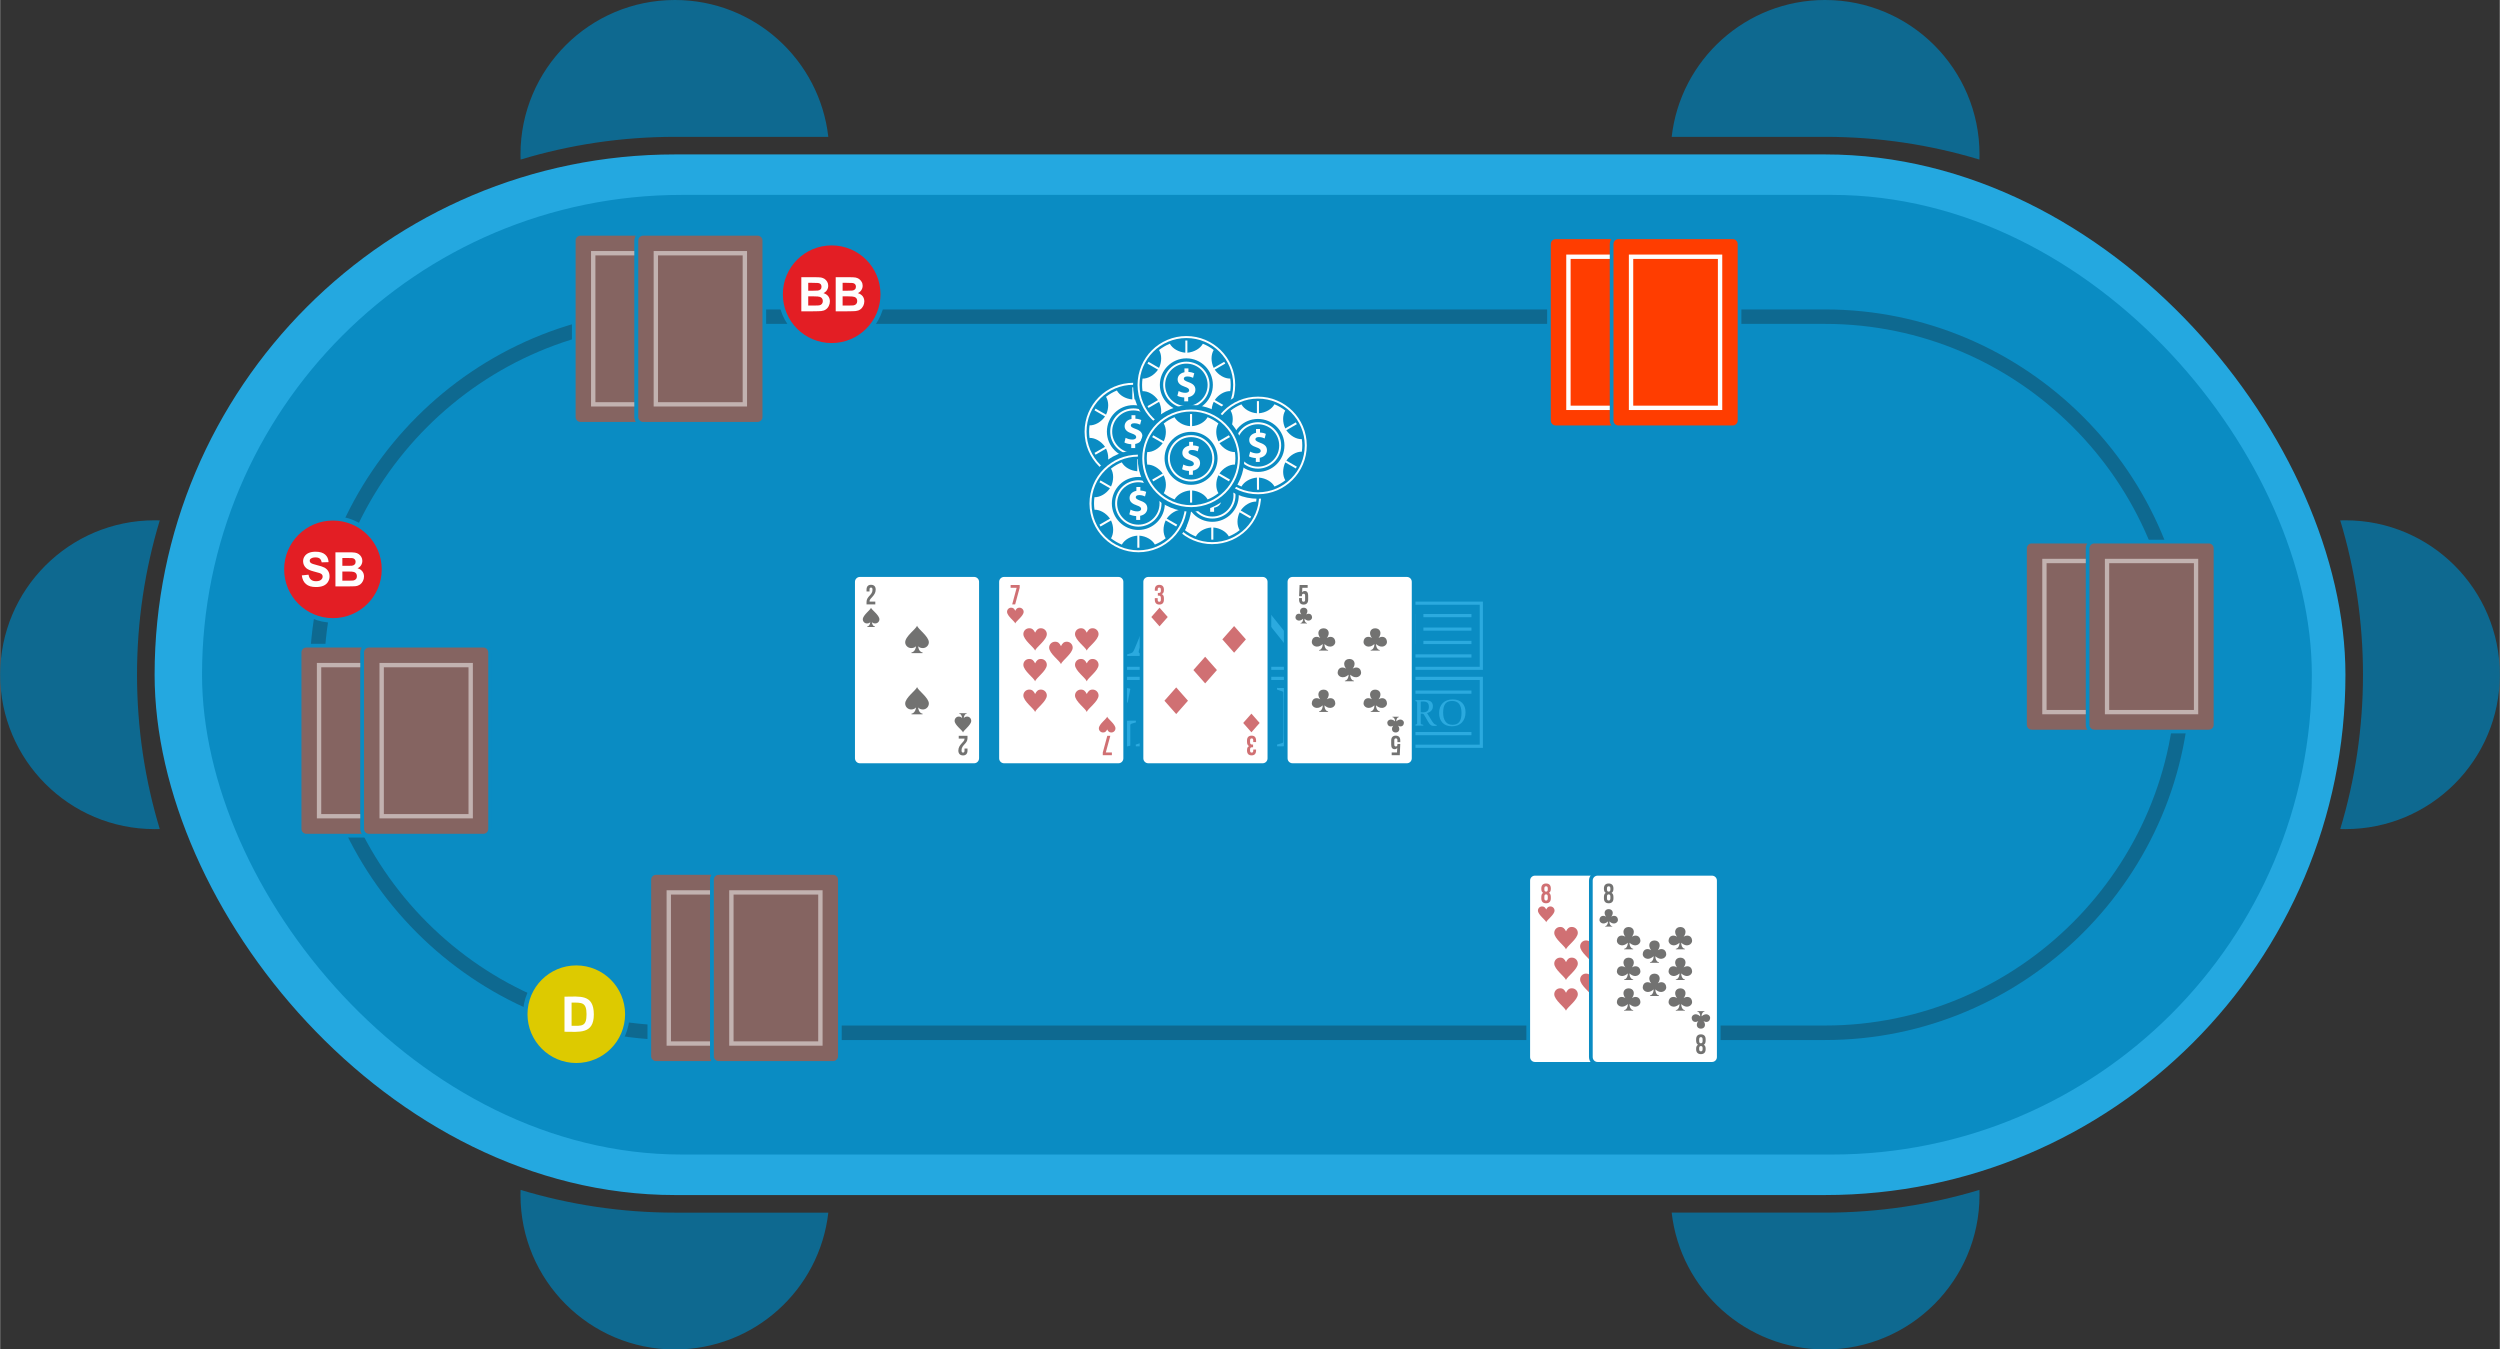 <?xml version="1.0" encoding="UTF-8"?>
<!DOCTYPE svg PUBLIC "-//W3C//DTD SVG 1.1//EN" "http://www.w3.org/Graphics/SVG/1.1/DTD/svg11.dtd">
<!-- Creator: CorelDRAW X7 -->
<svg xmlns="http://www.w3.org/2000/svg" xml:space="preserve" width="5102px" height="2754px" version="1.1" style="shape-rendering:geometricPrecision; text-rendering:geometricPrecision; image-rendering:optimizeQuality; fill-rule:evenodd; clip-rule:evenodd"
viewBox="0 0 51020 27544"
 xmlns:xlink="http://www.w3.org/1999/xlink">
 <rect x="0" y="0" width="51020" height="27544" fill="#333333" stroke="none"/>
 <defs>
  <style type="text/css">
   <![CDATA[
    .fil18 {fill:#FEFEFE}
    .fil4 {fill:#DDCA00}
    .fil6 {fill:#E31E24}
    .fil12 {fill:#2BAADF}
    .fil0 {fill:#24A8E0}
    .fil1 {fill:#0A8CC3}
    .fil3 {fill:#0E6990}
    .fil16 {fill:#727271}
    .fil17 {fill:#D07073}
    .fil19 {fill:#FEFEFE;fill-rule:nonzero}
    .fil5 {fill:#FEFEFE;fill-rule:nonzero}
    .fil2 {fill:#0E6990;fill-rule:nonzero}
    .fil15 {fill:#727271;fill-rule:nonzero}
    .fil14 {fill:#D07073;fill-rule:nonzero}
    .fil7 {fill:#FF3D00;fill-rule:nonzero}
    .fil13 {fill:white;fill-rule:nonzero}
    .fil11 {fill:#0A8CC3;fill-opacity:0.502}
    .fil9 {fill:#FEFEFE;fill-rule:nonzero;fill-opacity:0.502}
    .fil8 {fill:#FF3D00;fill-rule:nonzero;fill-opacity:0.502}
    .fil10 {fill:#0A8CC3}
   ]]>
  </style>
 </defs>
 <g id="Layer_x0020_1">
  <rect class="fil0" x="3152" y="3152" width="44717" height="21240" rx="10620" ry="10620"/>
  <rect class="fil1" x="4120" y="3978" width="43063" height="19587" rx="9793" ry="9793"/>
  <path class="fil2" d="M13772 6316l23476 0c2051,0 3915,839 5266,2190 1351,1351 2190,3215 2190,5266l0 0c0,2050 -839,3914 -2190,5266 -1351,1351 -3215,2190 -5266,2190l-23476 0c-2051,0 -3915,-839 -5266,-2190 -1351,-1352 -2190,-3216 -2190,-5266l0 0c0,-2051 839,-3915 2190,-5266 1351,-1351 3215,-2190 5266,-2190zm23476 295l-23476 0c-1969,0 -3759,806 -5057,2104 -1298,1298 -2104,3088 -2104,5057l0 0c0,1969 806,3759 2104,5057 1298,1298 3088,2103 5057,2103l23476 0c1969,0 3759,-805 5057,-2103 1298,-1298 2104,-3088 2104,-5057l0 0c0,-1969 -806,-3759 -2104,-5057 -1298,-1298 -3088,-2104 -5057,-2104z"/>
  <path class="fil3" d="M16903 24751c-178,1572 -1512,2793 -3131,2793 -1741,0 -3152,-1411 -3152,-3152 0,-35 1,-70 2,-105 999,301 2056,464 3150,464l3131 0z"/>
  <path class="fil3" d="M40398 24287c1,35 2,70 2,105 0,1741 -1411,3152 -3152,3152 -1619,0 -2953,-1221 -3131,-2793l3131 0c1094,0 2151,-163 3150,-464z"/>
  <path class="fil3" d="M47868 10620c1741,0 3152,1411 3152,3152 0,1740 -1411,3151 -3152,3151 -35,0 -70,0 -105,-2 302,-998 464,-2056 464,-3149l0 0c0,-1094 -162,-2151 -464,-3150 35,-1 70,-2 105,-2z"/>
  <path class="fil3" d="M37248 0c1741,0 3152,1411 3152,3152 0,35 -1,70 -2,105 -999,-302 -2056,-464 -3150,-464l-3131 0c178,-1572 1512,-2793 3131,-2793z"/>
  <path class="fil3" d="M13772 0c1619,0 2953,1221 3131,2793l-3131 0c-1094,0 -2151,162 -3150,464 -1,-35 -2,-70 -2,-105 0,-1741 1411,-3152 3152,-3152z"/>
  <path class="fil3" d="M3152 10620c35,0 70,1 105,2 -302,999 -464,2056 -464,3150l0 0c0,1093 162,2151 464,3149 -35,2 -70,2 -105,2 -1741,0 -3152,-1411 -3152,-3151 0,-1741 1411,-3152 3152,-3152z"/>
  <g id="_1252665376">
   <circle class="fil1" cx="11759" cy="20701" r="1088"/>
   <circle class="fil4" cx="11759" cy="20701" r="996"/>
   <path class="fil5" d="M11518 20343c314,0 599,-59 599,364 0,408 -300,352 -599,352l0 -716zm145 121l0 474c211,0 305,20 305,-237 0,-249 -100,-237 -305,-237z"/>
  </g>
  <g id="_1252680896">
   <circle class="fil1" cx="6792" cy="11621" r="1088"/>
   <circle class="fil6" cx="6792" cy="11621" r="996"/>
   <path class="fil5" d="M6157 11744l137 -14c8,46 25,80 50,101 25,22 59,32 102,32 45,0 79,-9 102,-28 23,-19 34,-42 34,-67 0,-17 -5,-31 -14,-42 -10,-12 -27,-22 -51,-30 -16,-6 -53,-16 -112,-31 -75,-19 -127,-42 -158,-69 -42,-39 -64,-85 -64,-141 0,-35 10,-69 30,-99 20,-31 49,-55 87,-71 38,-16 83,-24 137,-24 87,0 152,19 196,58 44,38 67,90 70,155l-141 4c-6,-36 -19,-61 -39,-77 -19,-16 -49,-24 -88,-24 -41,0 -72,9 -95,26 -15,10 -22,25 -22,43 0,17 7,31 20,42 18,15 61,31 129,47 69,16 119,33 152,50 32,18 58,41 76,71 19,30 28,67 28,111 0,40 -11,77 -33,112 -22,35 -54,61 -94,78 -41,17 -91,25 -152,25 -88,0 -155,-20 -202,-61 -48,-40 -76,-100 -85,-177zm686 -471l278 0c55,0 96,2 123,7 28,5 52,14 73,29 22,14 39,34 54,58 14,24 21,51 21,81 0,32 -9,62 -26,90 -18,27 -42,47 -72,61 43,12 75,33 98,63 23,30 34,65 34,105 0,32 -7,63 -22,93 -15,30 -35,54 -60,72 -26,17 -57,29 -95,33 -23,2 -80,4 -169,4l-237 0 0 -696zm141 116l0 160 92 0c54,0 88,0 102,-2 24,-3 43,-11 56,-25 14,-14 21,-32 21,-54 0,-22 -6,-39 -18,-52 -12,-14 -29,-22 -53,-25 -14,-1 -54,-2 -120,-2l-80 0zm0 276l0 187 130 0c50,0 83,-2 96,-4 21,-4 38,-14 51,-28 14,-15 20,-35 20,-60 0,-21 -5,-38 -15,-53 -10,-15 -25,-25 -44,-32 -19,-7 -61,-10 -125,-10l-113 0z"/>
  </g>
  <g id="_1252684928">
   <path class="fil1" d="M16971 4917c601,0 1089,488 1089,1089 0,601 -488,1088 -1089,1088 -601,0 -1088,-487 -1088,-1088 0,-601 487,-1089 1088,-1089z"/>
   <path class="fil6" d="M16971 5009c550,0 997,446 997,997 0,550 -447,996 -997,996 -550,0 -996,-446 -996,-996 0,-551 446,-997 996,-997z"/>
   <path class="fil5" d="M16352 5658l278 0c56,0 97,2 124,6 27,5 51,15 73,29 21,15 39,34 53,58 14,24 21,52 21,81 0,33 -8,63 -26,90 -17,27 -41,47 -71,61 42,13 75,34 97,63 23,30 34,65 34,106 0,31 -7,62 -22,92 -14,30 -34,54 -60,72 -25,18 -57,29 -94,33 -24,3 -80,4 -170,5l-237 0 0 -696zm141 115l0 161 92 0c55,0 89,-1 102,-3 24,-2 43,-11 57,-24 14,-14 20,-32 20,-55 0,-21 -6,-38 -17,-52 -12,-13 -30,-21 -53,-24 -14,-2 -54,-3 -120,-3l-81 0zm0 276l0 187 130 0c51,0 83,-1 97,-4 21,-4 38,-13 51,-28 13,-15 20,-34 20,-59 0,-21 -5,-39 -16,-54 -10,-14 -24,-25 -44,-31 -19,-7 -60,-11 -124,-11l-114 0zm561 -391l279 0c55,0 96,2 123,6 27,5 51,15 73,29 21,15 39,34 53,58 15,24 22,52 22,81 0,33 -9,63 -27,90 -17,27 -41,47 -71,61 42,13 75,34 98,63 22,30 34,65 34,106 0,31 -8,62 -22,92 -15,30 -35,54 -61,72 -25,18 -57,29 -94,33 -23,3 -80,4 -170,5l-237 0 0 -696zm141 115l0 161 92 0c55,0 89,-1 102,-3 24,-2 43,-11 57,-24 14,-14 21,-32 21,-55 0,-21 -6,-38 -18,-52 -12,-13 -30,-21 -53,-24 -14,-2 -54,-3 -120,-3l-81 0zm0 276l0 187 131 0c50,0 82,-1 96,-4 21,-4 38,-13 51,-28 13,-15 20,-34 20,-59 0,-21 -5,-39 -15,-54 -10,-14 -25,-25 -44,-31 -19,-7 -61,-11 -125,-11l-114 0z"/>
  </g>
  <path class="fil1" d="M34261 8584l0 -3602c0,-98 -78,-176 -176,-176l-2334 0c-98,0 -176,78 -176,176l0 3602c0,97 78,175 176,175l2334 0c98,0 176,-78 176,-175z"/>
  <g id="_1252668704">
   <path id="path14" class="fil7" d="M34185 8585c0,54 -44,99 -99,99l-2336 0c-55,0 -100,-45 -100,-99l0 -3604c0,-55 45,-100 100,-100l2336 0c55,0 99,45 99,100l0 3604z"/>
   <path class="fil5" d="M33782 8280l0 -2995 -1728 0 0 2995 1728 0zm89 -3040l0 3085 0 44 -45 0 -1816 0 -45 0 0 -44 0 -3085 0 -44 45 0 1816 0 45 0 0 44z"/>
  </g>
  <path class="fil1" d="M35539 8584l0 -3602c0,-98 -78,-176 -176,-176l-2334 0c-98,0 -176,78 -176,176l0 3602c0,97 78,175 176,175l2334 0c98,0 176,-78 176,-175z"/>
  <g id="_1252670560">
   <path id="path14_0" class="fil7" d="M35464 8585c0,54 -45,99 -100,99l-2336 0c-54,0 -99,-45 -99,-99l0 -3604c0,-55 45,-100 99,-100l2336 0c55,0 100,45 100,100l0 3604z"/>
   <path class="fil5" d="M35060 8280l0 -2995 -1728 0 0 2995 1728 0zm89 -3040l0 3085 0 44 -44 0 -1817 0 -45 0 0 -44 0 -3085 0 -44 45 0 1817 0 44 0 0 44z"/>
  </g>
  <path class="fil1" d="M43976 14794l0 -3602c0,-98 -78,-176 -176,-176l-2334 0c-98,0 -176,78 -176,176l0 3602c0,98 78,176 176,176l2334 0c98,0 176,-78 176,-176z"/>
  <path class="fil1" d="M45254 14794l0 -3602c0,-98 -78,-176 -176,-176l-2333 0c-98,0 -176,78 -176,176l0 3602c0,98 78,176 176,176l2333 0c98,0 176,-78 176,-176z"/>
  <g id="_1252657536">
   <path id="path14_1" class="fil8" d="M42600 14894l-1135 0c-54,0 -99,-45 -99,-99l0 -3604c0,-55 45,-99 99,-99l1135 0c-20,28 -31,62 -31,100l0 3602c0,37 11,72 31,100z"/>
   <polygon class="fil9" points="42569,11495 41769,11495 41769,14491 42569,14491 42569,14579 41725,14579 41681,14579 41681,14535 41681,11451 41681,11406 41725,11406 42569,11406 "/>
  </g>
  <g id="_1252655648">
   <path id="path14_2" class="fil8" d="M45179 14795c0,54 -45,99 -99,99l-2337 0c-54,0 -99,-45 -99,-99l0 -3604c0,-55 45,-99 99,-99l2337 0c54,0 99,44 99,99l0 3604z"/>
   <path class="fil9" d="M44776 14491l0 -2996 -1729 0 0 2996 1729 0zm88 -3040l0 3084 0 44 -44 0 -1817 0 -44 0 0 -44 0 -3084 0 -45 44 0 1817 0 44 0 0 45z"/>
  </g>
  <path class="fil1" d="M33837 21576l0 -3602c0,-98 -78,-176 -176,-176l-2334 0c-98,0 -176,78 -176,176l0 3602c0,97 78,176 176,176l2334 0c98,0 176,-79 176,-176z"/>
  <path class="fil10" d="M14356 8512l0 -3602c0,-98 -78,-176 -176,-176l-2334 0c-98,0 -176,78 -176,176l0 3602c0,98 78,176 176,176l2334 0c98,0 176,-78 176,-176z"/>
  <g id="_1252667744">
   <path id="path14_3" class="fil8" d="M12979 8612l-1134 0c-55,0 -100,-45 -100,-99l0 -3604c0,-54 45,-99 100,-99l1134 0c-19,28 -31,63 -31,100l0 3602c0,37 12,72 31,100z"/>
   <polygon class="fil9" points="12948,5213 12149,5213 12149,8209 12948,8209 12948,8297 12105,8297 12060,8297 12060,8253 12060,5169 12060,5124 12105,5124 12948,5124 "/>
  </g>
  <path class="fil10" d="M15634 8512l0 -3602c0,-98 -78,-176 -176,-176l-2334 0c-98,0 -176,78 -176,176l0 3602c0,98 78,176 176,176l2334 0c98,0 176,-78 176,-176z"/>
  <g id="_1252663008">
   <path id="path14_4" class="fil8" d="M15559 8513c0,54 -45,99 -100,99l-2336 0c-54,0 -99,-45 -99,-99l0 -3604c0,-54 45,-99 99,-99l2336 0c55,0 100,45 100,99l0 3604z"/>
   <path class="fil9" d="M15155 8209l0 -2996 -1728 0 0 2996 1728 0zm89 -3040l0 3084 0 44 -44 0 -1817 0 -45 0 0 -44 0 -3084 0 -45 45 0 1817 0 44 0 0 45z"/>
  </g>
  <path class="fil10" d="M8759 16919l0 -3602c0,-98 -78,-176 -175,-176l-2334 0c-98,0 -176,78 -176,176l0 3602c0,98 78,176 176,176l2334 0c97,0 175,-78 175,-176z"/>
  <g id="_1252661984">
   <path id="path14_5" class="fil8" d="M7383 17019l-1135 0c-54,0 -99,-45 -99,-99l0 -3604c0,-54 45,-99 99,-99l1135 0c-20,28 -31,63 -31,100l0 3602c0,37 11,72 31,100z"/>
   <polygon class="fil9" points="7352,13620 6553,13620 6553,16616 7352,16616 7352,16704 6508,16704 6464,16704 6464,16660 6464,13576 6464,13531 6508,13531 7352,13531 "/>
  </g>
  <path class="fil11" d="M10038 16919l0 -3602c0,-98 -78,-176 -176,-176l-2334 0c-98,0 -176,78 -176,176l0 3602c0,98 78,176 176,176l2334 0c98,0 176,-78 176,-176z"/>
  <g id="_1252654080">
   <path id="path14_6" class="fil8" d="M9962 16920c0,54 -45,99 -99,99l-2336 0c-55,0 -100,-45 -100,-99l0 -3604c0,-54 45,-99 100,-99l2336 0c54,0 99,45 99,99l0 3604z"/>
   <path class="fil9" d="M9559 16616l0 -2996 -1728 0 0 2996 1728 0zm89 -3040l0 3084 0 44 -45 0 -1817 0 -44 0 0 -44 0 -3084 0 -45 44 0 1817 0 45 0 0 45z"/>
  </g>
  <path class="fil10" d="M15898 21558l0 -3602c0,-98 -78,-176 -176,-176l-2334 0c-98,0 -176,78 -176,176l0 3602c0,98 78,176 176,176l2334 0c98,0 176,-78 176,-176z"/>
  <g id="_1252658784">
   <path id="path14_7" class="fil8" d="M14521 21658l-1134 0c-55,0 -100,-45 -100,-99l0 -3604c0,-54 45,-99 100,-99l1134 0c-19,28 -31,63 -31,100l0 3602c0,38 12,72 31,100z"/>
   <polygon class="fil9" points="14490,18259 13691,18259 13691,21255 14490,21255 14490,21344 13646,21344 13602,21344 13602,21299 13602,18215 13602,18171 13646,18171 14490,18171 "/>
  </g>
  <path class="fil10" d="M17176 21558l0 -3602c0,-98 -78,-176 -176,-176l-2334 0c-98,0 -176,78 -176,176l0 3602c0,98 78,176 176,176l2334 0c98,0 176,-78 176,-176z"/>
  <g id="_1252671776">
   <path id="path14_8" class="fil8" d="M17101 21559c0,54 -45,99 -100,99l-2336 0c-55,0 -99,-45 -99,-99l0 -3604c0,-54 44,-99 99,-99l2336 0c55,0 100,45 100,99l0 3604z"/>
   <path class="fil9" d="M16697 21255l0 -2996 -1728 0 0 2996 1728 0zm89 -3040l0 3084 0 45 -45 0 -1816 0 -45 0 0 -45 0 -3084 0 -44 45 0 1816 0 45 0 0 44z"/>
  </g>
  <path class="fil12" d="M27663 14119c-59,-20 -114,-31 -165,-31 -130,0 -246,61 -246,206 0,114 83,181 177,228 175,85 415,149 415,385 0,114 -42,199 -132,260 -88,59 -202,90 -342,90 -90,0 -189,-17 -299,-47l-6 -8 42 -289 39 -6 59 242c61,24 122,34 185,34 84,0 149,-18 198,-55 47,-36 71,-89 71,-158 0,-157 -155,-216 -275,-271 -167,-71 -317,-149 -317,-354 0,-240 246,-324 448,-324 89,0 183,10 280,31l7 6 -49 266 -35 7 -55 -212zm-6346 140l6 -90c19,6 38,8 57,8 19,0 35,-4 47,-13 15,-11 32,-33 51,-65l30 -54 -93 -559 94 0 42 280c8,56 15,111 21,167l250 -447 98 0 -355 631c-34,62 -65,103 -91,123 -27,20 -58,30 -92,30 -22,0 -44,-4 -65,-11zm-562 -215l162 -770 94 0 -58 275c29,-28 56,-47 80,-58 24,-11 48,-17 74,-17 51,0 93,19 127,58 34,39 51,95 51,169 0,50 -7,95 -21,136 -13,41 -30,75 -50,103 -20,27 -41,50 -63,66 -21,17 -43,29 -66,38 -22,8 -44,12 -65,12 -36,0 -67,-10 -95,-29 -27,-19 -48,-48 -64,-88l-22 105 -84 0zm141 -228l-1 18c0,47 11,83 33,107 22,25 50,37 83,37 32,0 62,-11 89,-35 27,-23 49,-59 66,-108 18,-50 26,-95 26,-137 0,-47 -11,-83 -33,-109 -21,-26 -49,-39 -81,-39 -33,0 -64,13 -92,40 -27,26 -51,67 -69,122 -14,41 -21,76 -21,104zm7625 742c18,3 34,5 51,5 41,0 70,-11 91,-31 21,-21 31,-52 31,-95 0,-40 -10,-70 -30,-90 -19,-19 -50,-29 -93,-29 -16,0 -33,0 -50,3l0 237zm0 138c0,15 0,28 0,40 0,12 1,23 1,32 0,6 4,10 10,11l51 16 1 16c-36,0 -69,-1 -99,-1 -30,0 -61,1 -92,1l-2 -16 46 -13c6,-3 10,-6 10,-12 0,-10 1,-21 1,-33 0,-13 0,-26 0,-41l0 -302c0,-13 0,-25 0,-34 0,-11 -1,-20 -1,-28 0,-7 -3,-11 -9,-13l-46 -14 -1 -16c32,0 64,1 94,1 21,0 41,-1 60,-1 19,-1 36,-2 52,-2 59,0 103,12 134,34 30,23 45,58 45,103 0,54 -18,95 -52,125 -35,30 -84,44 -147,44 -18,0 -36,-1 -56,-3l0 106zm474 -1c0,16 0,29 0,41 0,12 1,23 1,33 0,7 3,12 9,14l42 12 0 16c-29,0 -58,-1 -88,-1 -30,0 -61,1 -93,1l-1 -16 46 -13c6,-2 9,-6 10,-12 0,-10 0,-21 0,-33 0,-13 0,-26 0,-41l0 -302c0,-13 0,-25 0,-34 0,-11 0,-20 0,-28 0,-7 -3,-11 -9,-13l-46 -14 -1 -16c32,0 63,1 94,1 6,0 14,0 23,-1 9,0 20,0 33,0 14,-1 26,-1 35,-2 9,0 16,0 21,0 57,0 100,11 129,32 28,21 43,53 43,93 0,38 -10,67 -30,90 -19,23 -49,41 -89,53 16,24 30,47 43,69 14,23 26,43 38,62 11,19 22,35 31,49 10,14 18,25 27,34 3,4 8,7 13,10 3,3 8,7 13,8 4,2 9,4 14,5 5,2 11,3 17,5l1 17c-18,2 -33,3 -45,3 -10,0 -19,0 -27,-1 -8,-1 -15,-1 -21,-3 -6,-2 -11,-3 -16,-6 -5,-2 -10,-5 -14,-9 -11,-8 -21,-19 -31,-33 -10,-15 -20,-31 -31,-50 -11,-18 -21,-38 -33,-58 -12,-22 -24,-42 -37,-62 -3,-6 -7,-10 -9,-14 -3,-4 -6,-6 -9,-8 -4,-2 -7,-3 -11,-4 -4,-1 -9,-2 -16,-2l-26 -1 0 129zm0 -157c15,1 29,2 42,2 42,0 75,-9 94,-28 20,-18 30,-46 30,-85 0,-38 -9,-65 -28,-83 -20,-17 -50,-26 -90,-26 -7,0 -15,0 -22,1 -9,1 -17,2 -26,2l0 217zm457 6c0,80 16,142 49,185 32,44 80,65 144,65 62,0 108,-20 138,-59 30,-39 44,-101 44,-184 0,-78 -16,-139 -47,-181 -31,-42 -80,-63 -146,-63 -64,0 -110,20 -139,59 -29,39 -43,98 -43,178zm457 -6c0,86 -25,156 -73,208 -49,52 -117,78 -205,78 -83,0 -147,-24 -192,-72 -46,-48 -69,-114 -69,-196 0,-86 24,-154 73,-205 50,-49 118,-75 204,-75 84,0 148,24 194,71 45,46 68,110 68,191zm-1639 -378l1760 0 0 -66 -1760 0 0 66zm0 846l1760 0 0 -65 -1760 0 0 65zm0 -1585l1760 0 0 -65 -1760 0 0 65zm779 -548l981 0 0 -65 -981 0 0 65zm0 273l981 0 0 -65 -981 0 0 65zm0 -548l981 0 0 -65 -981 0 0 65zm-747 -65l580 0 0 613 -612 0 0 -613 32 0zm0 0l0 0zm515 65l-482 0 0 483 482 0 0 -483zm-785 -319l0 1217 65 0 0 -1152 2102 0 0 1266 -8109 0 0 63 8174 0 0 -1394 -2232 0zm2232 1535l-8174 0 0 65 8109 0 0 1321 -2102 0 0 -1213 -65 0 0 1278 2232 0 0 -1451zm-2420 -990c0,359 -211,595 -576,595 -348,0 -541,-218 -541,-560 0,-358 214,-580 574,-580 344,0 543,203 543,545zm0 0l0 0zm-948 10c0,269 91,522 401,522 311,0 378,-239 378,-505 0,-275 -89,-509 -401,-509 -307,0 -378,224 -378,492zm0 0l0 0zm-1171 -309l0 625c0,61 2,112 2,153 0,14 9,22 19,26l93 27 2 34c-65,0 -118,-2 -160,-2 -39,0 -94,2 -159,2l-4 -32 95 -29c15,-4 21,-12 21,-24 2,-41 2,-94 2,-155l0 -627c0,-51 0,-94 -2,-128 0,-14 -6,-23 -19,-27l-95 -30 -2 -33c67,2 120,2 158,2 23,0 47,0 70,-2l651 812 0 -598c0,-49 -2,-94 -2,-128 0,-12 -8,-21 -20,-25l-92 -26 -2 -35c67,2 120,2 161,2 43,0 95,0 159,-2l4 33 -98 30c-12,4 -18,13 -18,27 -2,34 -2,77 -2,128l0 867 -66 6 -696 -871zm0 0l0 0zm-458 625c0,33 0,59 0,85 2,25 2,49 2,70 0,12 11,20 27,26l87 27 2 32c-67,0 -130,-2 -191,-2 -63,0 -126,2 -193,2l-2 -32 95 -29c13,-4 19,-12 21,-24 0,-21 0,-43 0,-70 2,-24 2,-52 2,-85l0 -627c0,-43 0,-85 -2,-128 0,-14 -6,-23 -19,-27l-95 -30 -2 -33c67,2 130,2 191,2 63,0 126,0 193,-2l2 33 -95 28c-12,4 -19,13 -21,25 -2,42 -2,85 -2,128l0 631zm0 0l0 0zm-541 -774c-53,-18 -104,-28 -149,-28 -118,0 -224,57 -224,187 0,145 145,202 255,251 140,61 285,132 285,307 0,240 -230,318 -432,318 -83,0 -173,-15 -272,-43l-7 -6 39 -263 35 -6 55 220c55,22 110,32 167,32 128,0 244,-50 244,-195 0,-104 -71,-159 -157,-202 -169,-83 -381,-138 -381,-368 0,-218 224,-293 408,-293 81,0 166,10 256,28l6 7 -47 242 -30 4 -51 -192zm0 0l0 0zm-1344 542l318 0 -151 -425 -167 425zm0 0l0 0zm247 -629l344 946c12,35 24,60 34,74 11,12 27,20 47,26l71 23 2 32c-67,0 -130,-2 -189,-2 -59,0 -128,2 -207,2l-2 -32 73 -23c10,-4 16,-6 22,-12 4,-4 6,-10 6,-18 0,-13 -4,-25 -8,-43 -6,-16 -14,-39 -22,-65l-74 -208 -372 0 -81 206c-13,28 -21,53 -27,69 -6,18 -8,31 -8,41 0,8 2,14 6,18 6,6 12,8 22,12l72 21 2 34c-74,0 -133,-2 -179,-2 -47,0 -98,2 -157,2l-4 -32 79 -25c21,-6 35,-14 43,-28 10,-13 20,-33 32,-61l395 -943 80 -12zm0 0l0 0zm-702 287l-31 4 -57 -204c-63,-16 -122,-24 -175,-24 -126,0 -224,45 -297,132 -71,88 -108,204 -108,344 0,151 41,271 124,361 81,91 195,136 342,136 81,0 169,-16 261,-49l8 37c-102,69 -218,106 -346,106 -167,0 -302,-53 -405,-153 -102,-102 -153,-236 -153,-403 0,-177 55,-318 169,-421 112,-102 260,-155 442,-155 87,0 177,10 268,33l4 6 -46 250zm4736 1543l0 0zm-1390 -75l208 0c126,0 260,0 400,-2l7 6 -49 262 -35 6 -53 -197 -393 0 0 470 78 0c59,0 124,-2 197,-2 14,-2 25,-8 29,-22l30 -114 45 -2c-2,79 -2,138 -2,175 0,38 0,95 2,173l-45 4 -30 -116c-4,-14 -15,-23 -27,-23 -75,-2 -140,-2 -199,-2l-78 0 0 310c0,63 0,126 2,187l408 0 103 -218 39 -6 -18 297 -6 6c-147,-2 -283,-4 -408,-4l-201 0c-69,0 -141,2 -212,2l-4 -36 106 -31c14,-4 20,-12 22,-26 0,-23 0,-49 0,-78 2,-26 2,-59 2,-91l0 -692c0,-29 0,-55 -2,-78 0,-22 0,-44 0,-63 0,-14 -8,-24 -20,-28l-106 -35 -2 -34c73,2 145,2 212,2zm0 0l0 0zm-694 -2c53,2 102,2 144,2 43,0 98,0 169,-2l4 34 -108 35c-12,4 -18,14 -20,28 0,37 -2,84 -2,141l0 692c0,67 2,122 2,169 2,12 10,22 25,26l101 31 2 36c-75,-2 -146,-2 -215,-2 -68,0 -133,0 -198,2l-4 -36 98 -29c14,-4 20,-14 20,-30 2,-45 2,-100 2,-167l0 -739 -421 999 -61 8 -426 -1007 0 739c0,67 0,122 2,167 0,16 8,26 23,30l95 29 2 36c-69,-2 -124,-2 -171,-2 -44,0 -103,0 -177,2l-2 -36 104 -31c14,-4 23,-14 23,-26 2,-47 2,-102 2,-169l0 -692c0,-57 0,-104 -2,-141 0,-14 -7,-24 -21,-28l-104 -35 -2 -34c74,2 131,2 173,2 49,0 100,0 153,-2l395 932 395 -932zm0 0l0 0zm-1983 673l350 0 -167 -470 -183 470zm0 0l0 0zm271 -692l379 1040c18,51 32,94 87,112l79 23 2 36c-73,-2 -142,-2 -205,-2 -65,0 -143,0 -230,2l-2 -36 79 -23c43,-16 37,-42 25,-81 -8,-18 -17,-43 -27,-73l-79 -228 -411 0 -90 226c-10,32 -20,59 -26,77 -9,18 -11,32 -11,45 0,8 2,16 9,20 4,6 12,10 24,12l77 23 2 38c-79,-2 -146,-2 -197,-2 -51,0 -108,0 -171,2l-4 -36 85 -27c23,-6 39,-16 49,-30 10,-15 21,-37 33,-67l435 -1039 88 -12zm0 0l0 0zm-853 316l-35 4 -59 -222c-69,-18 -134,-29 -193,-29 -142,0 -252,49 -332,145 -79,96 -120,228 -120,399 0,169 43,305 130,407 86,100 202,151 349,151 48,0 97,-6 144,-19l0 -228c0,-28 0,-55 0,-77 0,-22 0,-45 -2,-63 0,-16 -6,-25 -18,-29l-106 -34 -2 -35c73,0 142,2 212,2 67,0 134,-2 197,-2l4 35 -94 28c-12,4 -20,13 -22,27 0,22 0,45 0,69 0,24 0,49 0,75l0 275 -6 4c-116,29 -222,43 -320,43 -199,0 -358,-53 -476,-159 -116,-106 -175,-252 -175,-442 0,-201 61,-358 183,-472 122,-114 289,-171 501,-171 91,0 187,12 287,35l6 8 -53 275z"/>
  <g id="_1252673600">
   <path id="path14_9" class="fil13" d="M33762 21576c0,55 -45,100 -100,100l-2336 0c-55,0 -99,-45 -99,-100l0 -3603c0,-55 44,-100 99,-100l2336 0c55,0 100,45 100,100l0 3603z"/>
   <g id="_807799472">
    <path class="fil14" d="M31650 18338l0 -31c0,-38 -11,-67 -38,-83 25,-14 38,-40 38,-79l0 -12c0,-64 -34,-100 -97,-100 -63,0 -97,36 -97,100l0 12c0,39 12,65 38,79 -27,16 -38,45 -38,83l0 31c0,63 34,99 97,99 63,0 97,-36 97,-99zm-132 -2l0 -37c0,-31 13,-44 35,-44 22,0 35,13 35,44l0 37c-1,35 -15,45 -35,45 -20,0 -35,-10 -35,-45zm0 -201c0,-36 15,-45 35,-45 20,0 35,9 35,45l0 22c0,31 -15,42 -35,42 -20,0 -35,-11 -35,-42l0 -22z"/>
    <path class="fil14" d="M31556 18564c22,-42 43,-63 85,-63 47,0 85,38 85,85 0,84 -158,191 -170,237 -13,-46 -169,-153 -169,-237 0,-47 38,-85 84,-85 43,0 64,21 85,63l0 0z"/>
   </g>
   <g id="_807811600">
    <path class="fil14" d="M33338 21212l0 30c0,38 12,68 39,83 -26,14 -39,40 -39,79l0 13c0,63 35,99 97,99 63,0 97,-36 97,-99l0 -13c0,-39 -12,-65 -38,-79 27,-15 38,-45 38,-83l0 -30c0,-64 -34,-100 -97,-100 -62,0 -97,36 -97,100zm132 1l0 37c0,31 -13,44 -35,44 -22,0 -35,-13 -35,-44l0 -37c1,-35 16,-44 35,-44 20,0 35,9 35,44zm0 201c0,36 -15,45 -35,45 -19,0 -35,-9 -35,-45l0 -22c0,-31 16,-41 35,-41 21,0 35,10 35,41l0 22z"/>
    <path class="fil14" d="M33432 20985c-21,42 -42,64 -85,64 -47,0 -85,-38 -85,-85 0,-85 158,-192 170,-238 14,46 170,153 170,238 0,47 -38,85 -85,85 -43,0 -64,-22 -85,-64l0 0z"/>
   </g>
   <path class="fil14" d="M33016 19010c30,-60 60,-90 120,-90 66,0 120,54 120,121 0,120 -224,270 -240,337 -20,-66 -241,-217 -241,-337 0,-67 54,-121 120,-121 60,0 91,30 121,90z"/>
   <path class="fil14" d="M33016 20263c30,-60 60,-91 120,-91 66,0 120,54 120,121 0,120 -224,271 -240,337 -20,-66 -241,-217 -241,-337 0,-67 54,-121 120,-121 60,0 91,31 121,91z"/>
   <path class="fil14" d="M31960 19010c30,-60 60,-90 120,-90 67,0 121,54 121,121 0,120 -224,270 -241,337 -19,-66 -240,-217 -240,-337 0,-67 54,-121 120,-121 60,0 90,30 120,90z"/>
   <path class="fil14" d="M31960 20263c30,-60 60,-91 120,-91 67,0 121,54 121,121 0,120 -224,271 -241,337 -19,-66 -240,-217 -240,-337 0,-67 54,-121 120,-121 60,0 90,31 120,91z"/>
   <path class="fil14" d="M33016 19637c30,-61 60,-91 120,-91 66,0 120,54 120,121 0,120 -224,270 -240,337 -20,-66 -241,-217 -241,-337 0,-67 54,-121 120,-121 60,0 91,30 121,91z"/>
   <path class="fil14" d="M31960 19637c30,-61 60,-91 120,-91 67,0 121,54 121,121 0,120 -224,270 -241,337 -19,-66 -240,-217 -240,-337 0,-67 54,-121 120,-121 60,0 90,30 120,91z"/>
   <path class="fil14" d="M32488 19286c30,-60 60,-91 120,-91 66,0 120,54 120,121 0,120 -223,271 -240,337 -20,-66 -240,-217 -240,-337 0,-67 53,-121 120,-121 60,0 90,31 120,91z"/>
   <path class="fil14" d="M32488 19962c30,-60 60,-90 120,-90 66,0 120,54 120,120 0,121 -223,271 -240,338 -20,-66 -240,-217 -240,-338 0,-66 53,-120 120,-120 60,0 90,30 120,90z"/>
  </g>
  <path class="fil1" d="M35115 21576l0 -3602c0,-98 -78,-176 -176,-176l-2334 0c-98,0 -176,78 -176,176l0 3602c0,97 78,176 176,176l2334 0c98,0 176,-79 176,-176z"/>
  <g id="_1252660768">
   <path id="path14_10" class="fil13" d="M35040 21576c0,55 -45,100 -100,100l-2336 0c-55,0 -99,-45 -99,-100l0 -3603c0,-55 44,-100 99,-100l2336 0c55,0 100,45 100,100l0 3603z"/>
   <path class="fil15" d="M32928 18338l0 -31c0,-38 -11,-67 -38,-83 25,-14 38,-40 38,-79l0 -12c0,-64 -34,-100 -97,-100 -62,0 -97,36 -97,100l0 12c0,39 13,65 38,79 -27,16 -38,45 -38,83l0 31c0,63 35,99 97,99 63,0 97,-36 97,-99zm-132 -2l0 -37c0,-31 13,-44 35,-44 22,0 35,13 35,44l0 37c-1,35 -15,45 -35,45 -20,0 -35,-10 -35,-45zm0 -201c0,-36 15,-45 35,-45 20,0 35,9 35,45l0 22c0,31 -15,42 -35,42 -20,0 -35,-11 -35,-42l0 -22z"/>
   <path class="fil15" d="M34616 21212l0 30c0,38 12,68 39,83 -26,14 -39,40 -39,79l0 13c0,63 35,99 97,99 63,0 97,-36 97,-99l0 -13c0,-39 -12,-65 -38,-79 27,-15 38,-45 38,-83l0 -30c0,-64 -34,-100 -97,-100 -62,0 -97,36 -97,100zm132 1l0 37c0,31 -13,44 -35,44 -22,0 -35,-13 -35,-44l0 -37c1,-35 16,-44 35,-44 20,0 35,9 35,44zm0 201c0,36 -15,45 -35,45 -19,0 -35,-9 -35,-45l0 -22c0,-31 16,-41 35,-41 21,0 35,10 35,41l0 22z"/>
   <path class="fil16" d="M34276 20494c-123,111 -226,25 -223,-42 7,-112 109,-124 173,-80 -75,-97 -33,-199 68,-199 101,0 142,102 67,199 64,-44 167,-32 173,80 4,67 -100,153 -222,42 0,78 39,123 74,123 0,4 0,8 0,12 -31,0 -62,0 -92,0 -31,0 -62,0 -93,0 0,-4 0,-8 0,-12 35,0 75,-45 75,-123l0 0z"/>
   <path class="fil16" d="M33221 20494c-123,111 -227,25 -223,-42 7,-112 109,-124 173,-80 -75,-97 -34,-199 67,-199 102,0 143,102 68,199 64,-44 166,-32 173,80 3,67 -100,153 -223,42 0,78 40,123 75,123 0,4 0,8 0,12 -31,0 -62,0 -93,0 -30,0 -61,0 -92,0 0,-4 0,-8 0,-12 35,0 75,-45 75,-123z"/>
   <path class="fil16" d="M33748 20194c-123,111 -226,25 -222,-42 6,-112 109,-125 172,-81 -75,-96 -33,-198 68,-198 101,0 143,102 68,198 63,-44 166,-31 172,81 4,67 -99,153 -222,42 0,77 40,123 74,123 0,4 0,8 0,12 -30,0 -61,0 -92,0 -31,0 -61,0 -92,0 0,-4 0,-8 0,-12 34,0 74,-46 74,-123z"/>
   <path class="fil16" d="M33221 19868c-123,111 -227,25 -223,-42 7,-112 109,-124 173,-80 -75,-97 -34,-199 67,-199 102,0 143,102 68,199 64,-44 166,-32 173,80 3,67 -100,153 -223,42 0,77 40,123 75,123 0,4 0,8 0,12 -31,0 -62,0 -93,0 -30,0 -61,0 -92,0 0,-4 0,-8 0,-12 35,0 75,-46 75,-123z"/>
   <path class="fil16" d="M34276 19868c-123,111 -226,25 -223,-42 7,-112 109,-124 173,-80 -75,-97 -33,-199 68,-199 101,0 142,102 67,199 64,-44 167,-32 173,80 4,67 -100,153 -222,42 0,77 39,123 74,123 0,4 0,8 0,12 -31,0 -62,0 -92,0 -31,0 -62,0 -93,0 0,-4 0,-8 0,-12 35,0 75,-46 75,-123l0 0z"/>
   <path class="fil16" d="M34276 19242c-123,111 -226,25 -223,-42 7,-112 109,-124 173,-80 -75,-97 -33,-199 68,-199 101,0 142,102 67,199 64,-44 167,-32 173,80 4,67 -100,153 -222,42 0,77 39,123 74,123 0,4 0,8 0,12 -31,0 -62,0 -92,0 -31,0 -62,0 -93,0 0,-4 0,-8 0,-12 35,0 75,-46 75,-123l0 0z"/>
   <path class="fil16" d="M33748 19517c-123,111 -226,25 -222,-42 6,-112 109,-124 172,-80 -75,-97 -33,-199 68,-199 101,0 143,102 68,199 63,-44 166,-32 172,80 4,67 -99,153 -222,42 0,78 40,123 74,123 0,4 0,8 0,12 -30,0 -61,0 -92,0 -31,0 -61,0 -92,0 0,-4 0,-8 0,-12 34,0 74,-45 74,-123z"/>
   <path class="fil16" d="M33221 19242c-123,111 -227,25 -223,-42 7,-112 109,-124 173,-80 -75,-97 -34,-199 67,-199 102,0 143,102 68,199 64,-44 166,-32 173,80 3,67 -100,153 -223,42 0,77 40,123 75,123 0,4 0,8 0,12 -31,0 -62,0 -93,0 -30,0 -61,0 -92,0 0,-4 0,-8 0,-12 35,0 75,-46 75,-123z"/>
   <path class="fil16" d="M32817 18807c-96,88 -177,20 -174,-32 5,-88 85,-98 135,-64 -59,-75 -26,-155 53,-155 80,0 112,80 53,155 50,-34 131,-24 136,64 3,52 -79,120 -175,32 0,61 31,97 59,97 0,3 0,6 0,9 -25,0 -49,0 -73,0 -24,0 -48,0 -72,0 0,-3 0,-6 0,-9 27,0 58,-36 58,-97z"/>
   <path class="fil16" d="M34727 20744c97,-87 178,-20 175,33 -5,88 -86,98 -135,63 58,76 26,156 -54,156 -79,0 -112,-80 -53,-156 -50,35 -130,25 -135,-63 -3,-53 78,-120 174,-33 0,-61 -31,-96 -58,-96 0,-4 0,-7 0,-10 24,0 48,0 72,0 25,0 49,0 73,0 0,3 0,6 0,10 -27,0 -59,35 -59,96z"/>
  </g>
  <path class="fil1" d="M20056 15478l0 -3602c0,-98 -78,-176 -176,-176l-2333 0c-98,0 -176,78 -176,176l0 3602c0,98 78,176 176,176l2333 0c98,0 176,-78 176,-176z"/>
  <path class="fil1" d="M23000 15478l0 -3602c0,-98 -78,-176 -176,-176l-2334 0c-98,0 -176,78 -176,176l0 3602c0,98 78,176 176,176l2334 0c98,0 176,-78 176,-176z"/>
  <path class="fil1" d="M25944 15478l0 -3602c0,-98 -78,-176 -176,-176l-2334 0c-98,0 -176,78 -176,176l0 3602c0,98 78,176 176,176l2334 0c98,0 176,-78 176,-176z"/>
  <g id="_1252679168">
   <path id="path14_11" class="fil13" d="M19980 15476c0,57 -45,103 -99,103l-2335 0c-54,0 -99,-46 -99,-103l0 -3601c0,-53 45,-99 99,-99l2335 0c54,0 99,46 99,99l0 3601z"/>
   <path class="fil15" d="M17805 12039c0,110 -122,130 -122,248l0 49 179 0 0 -57 -114 0c-4,-4 -4,-8 -4,-8 0,-64 126,-110 126,-236 0,-65 -35,-99 -96,-99 -57,0 -91,34 -91,99l0 38 61 0 0 -42c0,-26 11,-38 30,-38 19,0 31,8 31,46l0 0z"/>
   <path class="fil15" d="M19622 15316c0,-115 122,-134 122,-248l0 -49 -179 0 0 57 118 0c0,0 0,3 0,7 0,65 -126,111 -126,237 0,61 35,99 96,99 61,0 91,-38 91,-99l0 -42 -61 0 0 45c0,27 -11,38 -30,38 -19,0 -31,-11 -31,-45l0 0z"/>
   <path class="fil15" d="M17793 12698c16,19 38,27 69,27 46,0 84,-38 84,-84 0,-84 -156,-191 -172,-236 -11,45 -167,152 -167,236 0,46 38,84 84,84 30,0 53,-8 68,-27 -4,57 -34,88 -61,88 0,4 0,7 0,11 27,0 53,0 76,0 27,0 54,0 80,0 0,-4 0,-7 0,-11 -26,0 -57,-31 -61,-88l0 0z"/>
   <path class="fil15" d="M19634 14657c-16,-19 -38,-31 -69,-31 -46,0 -84,38 -84,88 0,84 157,190 172,236 11,-46 167,-152 167,-236 0,-50 -38,-88 -83,-88 -31,0 -54,12 -69,31 4,-58 34,-92 61,-92 0,0 0,-4 0,-8 -27,0 -50,0 -76,0 -27,0 -54,0 -80,0 0,4 0,8 0,8 26,0 57,34 61,92l0 0z"/>
   <path class="fil15" d="M18738 13190c19,26 57,38 96,38 64,0 121,-54 121,-118 0,-122 -224,-271 -240,-339 -22,68 -243,217 -243,339 0,64 57,118 122,118 41,0 76,-12 99,-38 -8,80 -54,125 -92,125 0,4 0,8 0,16 38,0 76,0 114,0 35,0 73,0 111,0 0,-8 0,-12 0,-16 -38,0 -84,-45 -88,-125l0 0z"/>
   <path class="fil15" d="M18738 14439c19,27 57,42 96,42 64,0 121,-53 121,-122 0,-118 -224,-270 -240,-335 -22,65 -243,217 -243,335 0,69 57,122 122,122 41,0 76,-15 99,-42 -8,80 -54,126 -92,126 0,8 0,12 0,15 38,0 76,0 114,0 35,0 73,0 111,0 0,-3 0,-7 0,-15 -38,0 -84,-46 -88,-126l0 0z"/>
  </g>
  <g id="_1252686688">
   <path id="path14_12" class="fil13" d="M25868 15479c0,55 -44,100 -99,100l-2336 0c-55,0 -100,-45 -100,-100l0 -3604c0,-54 45,-99 100,-99l2336 0c55,0 99,45 99,99l0 3604z"/>
   <path class="fil14" d="M23691 12059c0,32 -15,43 -37,43l-25 0 0 56 21 0c28,0 41,13 41,51l0 30c0,35 -13,44 -34,44 -18,0 -31,-11 -31,-39l0 -35 -59 0 0 31c0,64 32,100 92,100 62,0 94,-36 94,-100l0 -31c0,-40 -13,-70 -45,-83 30,-11 45,-39 45,-80l0 -12c0,-61 -32,-97 -94,-97 -60,0 -92,36 -92,97l0 23 59 0 0 -26c0,-28 13,-38 31,-38 21,0 34,10 34,45l0 21z"/>
   <path class="fil14" d="M25511 15296c0,-32 15,-43 37,-43l25 0 0 -56 -21 0c-28,0 -41,-13 -41,-51l0 -30c0,-35 13,-45 34,-45 18,0 31,11 31,40l0 35 58 0 0 -32c0,-63 -31,-99 -91,-99 -62,0 -94,36 -94,99l0 30c0,41 13,71 43,85 -28,11 -43,37 -43,80l0 9c0,64 32,100 94,100 60,0 91,-36 91,-100l0 -20 -58 0 0 26c0,28 -13,37 -31,37 -21,0 -34,-9 -34,-44l0 -21 0 0z"/>
   <rect class="fil17" transform="matrix(0.053 0.06 -0.053 0.06 25185.8 12778.4)" width="4534" height="4534"/>
   <rect class="fil17" transform="matrix(0.053 0.06 -0.053 0.06 24594.8 13404.5)" width="4534" height="4534"/>
   <rect class="fil17" transform="matrix(0.053 0.06 -0.053 0.06 24003.7 14030.5)" width="4534" height="4534"/>
   <rect class="fil17" transform="matrix(0.037 0.042 -0.037 0.042 25538.7 14566.1)" width="4534" height="4534"/>
   <rect class="fil17" transform="matrix(0.037 0.042 -0.037 0.042 23663.2 12403.4)" width="4534" height="4534"/>
  </g>
  <g id="_1252689152">
   <path id="path14_13" class="fil13" d="M22925 15479c0,55 -45,100 -99,100l-2337 0c-54,0 -99,-45 -99,-100l0 -3604c0,-54 45,-99 99,-99l2337 0c54,0 99,45 99,99l0 3604z"/>
   <g id="_804483008">
    <polygon class="fil14" points="20624,11941 20624,11997 20747,11997 20656,12336 20717,12336 20809,11995 20809,11941 "/>
    <path class="fil14" d="M20719 12467c21,-43 43,-64 85,-64 46,0 86,38 86,85 0,86 -160,192 -171,237 -13,-45 -168,-151 -168,-237 0,-47 37,-85 84,-85 41,0 64,21 84,64z"/>
   </g>
   <g id="_804475776">
    <polygon class="fil14" points="22691,15414 22691,15358 22567,15358 22659,15019 22597,15019 22505,15360 22505,15414 "/>
    <path class="fil14" d="M22595 14888c-20,43 -43,63 -84,63 -47,0 -86,-37 -86,-84 0,-86 157,-193 170,-239 13,46 169,153 169,239 0,47 -38,84 -84,84 -42,0 -64,-20 -85,-63z"/>
   </g>
   <g id="_804468224">
    <path class="fil14" d="M22178 12913c32,-60 62,-90 121,-90 66,0 120,54 120,119 0,122 -223,272 -241,337 -19,-63 -240,-215 -240,-337 0,-65 54,-119 120,-119 60,0 90,30 120,90l0 0z"/>
    <path class="fil14" d="M22178 14165c32,-60 62,-90 121,-90 66,0 120,55 120,120 0,120 -223,272 -241,337 -19,-65 -240,-217 -240,-337 0,-65 54,-120 120,-120 60,0 90,30 120,90l0 0z"/>
    <path class="fil14" d="M21124 12913c30,-60 60,-90 119,-90 66,0 120,54 120,119 0,122 -222,272 -239,337 -19,-63 -240,-215 -240,-337 0,-65 52,-119 120,-119 60,0 90,30 120,90l0 0z"/>
    <path class="fil14" d="M21124 14165c30,-60 60,-90 119,-90 66,0 120,55 120,120 0,120 -222,272 -239,337 -19,-65 -240,-217 -240,-337 0,-65 52,-120 120,-120 60,0 90,30 120,90l0 0z"/>
    <path class="fil14" d="M22178 13540c32,-60 62,-90 121,-90 66,0 120,52 120,120 0,120 -223,269 -241,337 -19,-66 -240,-217 -240,-337 0,-68 54,-120 120,-120 60,0 90,30 120,90l0 0z"/>
    <path class="fil14" d="M21124 13540c30,-60 60,-90 119,-90 66,0 120,52 120,120 0,120 -222,269 -239,337 -19,-66 -240,-217 -240,-337 0,-68 52,-120 120,-120 60,0 90,30 120,90l0 0z"/>
   </g>
   <path class="fil14" d="M21652 13188c30,-60 60,-90 119,-90 66,0 120,54 120,120 0,120 -223,271 -239,337 -21,-64 -242,-217 -242,-337 0,-66 54,-120 122,-120 60,0 90,30 120,90l0 0z"/>
  </g>
  <g id="_1252693504">
   <circle class="fil1" cx="23130" cy="8810" r="1088"/>
   <g>
    <path class="fil18" d="M23130 7905c7,0 14,0 21,1l0 247c138,-11 262,-84 316,-183 80,32 154,76 221,128 -59,96 -59,240 0,365l214 -124c8,12 15,24 22,37l-215 124c79,113 204,184 316,181 6,42 9,85 9,128 0,44 -3,86 -9,128 -112,-3 -237,69 -316,182l215 124c-7,13 -14,25 -21,37l-215 -124c-59,125 -58,269 1,365 -67,52 -141,96 -222,128 -53,-99 -178,-171 -315,-183l0 248c-7,0 -14,0 -22,0 -7,0 -14,0 -21,0l0 -248c-137,12 -262,84 -316,183 -80,-32 -154,-75 -221,-128 59,-96 59,-240 0,-364l-214 124c-8,-12 -15,-25 -22,-37l215 -124c-79,-113 -204,-185 -316,-182 -6,-42 -9,-84 -9,-128 0,-43 3,-86 9,-128 112,3 237,-69 316,-182l-215 -124c7,-12 14,-24 21,-36l215 123c59,-125 58,-268 -1,-364 67,-53 142,-96 222,-129 53,99 178,172 315,183l0 -247c7,0 15,-1 22,-1zm0 364c299,0 541,242 541,540 0,299 -242,542 -541,542 -299,0 -541,-242 -541,-541 0,-299 242,-541 541,-541z"/>
    <path class="fil19" d="M23130 7813c275,0 524,112 704,292 181,180 292,429 292,704 1,275 -111,525 -291,705 -179,179 -427,291 -700,292l-4 0c-276,0 -525,-111 -705,-291 -180,-180 -291,-427 -292,-701l0 -4c0,-275 111,-524 291,-704 180,-181 429,-292 705,-293zm676 320c-173,-172 -412,-279 -676,-279 -264,0 -503,107 -676,280 -173,173 -280,412 -280,676l0 0c0,264 107,503 280,676 173,173 412,280 676,280l1 0c263,0 502,-108 675,-281 173,-173 280,-412 280,-676 0,-264 -107,-503 -280,-676z"/>
    <path class="fil19" d="M23130 8336c131,0 249,53 335,139 86,85 139,204 139,335l0 0c-1,131 -53,249 -139,334 -86,86 -204,139 -335,139l-1 0c-130,0 -248,-53 -334,-138 -85,-86 -138,-204 -138,-335 -1,-131 52,-249 138,-335 86,-86 204,-139 335,-139zm306 167c-78,-78 -187,-126 -306,-126 -120,0 -228,48 -306,127 -79,78 -127,186 -127,306 0,120 49,228 127,306 78,79 187,127 306,127l0 0c120,0 228,-49 306,-127 79,-79 127,-187 127,-306 0,-120 -48,-228 -127,-307z"/>
    <path class="fil19" d="M23167 9146l0 -84c95,-17 147,-79 147,-153 0,-74 -40,-119 -138,-154 -70,-26 -99,-43 -99,-70 0,-23 18,-46 71,-46 59,0 97,18 119,28l24 -93c-28,-14 -65,-25 -120,-28l0 -72 -80 0 0 78c-89,17 -140,74 -140,147 0,79 61,121 149,150 61,21 87,41 87,72 0,33 -32,51 -79,51 -54,0 -102,-17 -137,-36l-24 96c31,18 84,33 139,35l0 79 81 0z"/>
   </g>
  </g>
  <g id="_1252694944">
   <circle class="fil1" cx="24211" cy="7855" r="1088"/>
   <g>
    <path class="fil18" d="M24211 6951c7,0 14,0 21,0l0 248c138,-12 262,-84 316,-183 80,32 155,75 221,128 -58,96 -59,240 0,365l215 -124c7,12 14,24 21,36l-215 124c79,114 204,185 317,182 6,42 9,85 9,128 0,43 -3,86 -9,128 -113,-3 -238,69 -316,182l214 124c-7,12 -14,25 -21,37l-215 -124c-58,125 -58,269 1,365 -67,52 -141,96 -221,128 -54,-99 -179,-172 -316,-183l0 248c-7,0 -14,0 -21,0 -7,0 -14,0 -22,0l0 -248c-137,12 -262,84 -315,183 -80,-32 -155,-75 -222,-128 59,-96 59,-240 1,-365l-215 124c-7,-12 -14,-24 -21,-36l214 -124c-79,-114 -203,-185 -316,-182 -6,-42 -9,-85 -9,-128 0,-44 3,-86 9,-128 112,3 237,-69 316,-182l-215 -124c7,-12 14,-25 22,-37l214 124c59,-125 58,-269 0,-365 67,-52 141,-96 221,-128 54,99 178,171 316,183l0 -248c7,0 14,0 21,0zm0 363c299,0 541,242 541,541 1,299 -242,541 -540,542 -299,0 -542,-242 -542,-541 0,-299 242,-541 541,-542z"/>
    <path class="fil19" d="M24211 6859c275,0 524,111 705,292 180,180 292,429 292,704 0,275 -112,524 -292,705 -179,179 -427,291 -700,292l-4 0c-275,0 -525,-111 -705,-292 -179,-179 -291,-426 -292,-700l0 -4c0,-275 111,-524 291,-705 181,-180 430,-292 705,-292zm676 320c-173,-173 -412,-280 -676,-279 -264,0 -503,107 -676,280 -173,173 -280,412 -280,675l0 1c1,264 108,503 281,676 173,173 412,279 675,279l1 0c264,0 503,-107 676,-280 173,-173 279,-412 279,-676 0,-264 -107,-503 -280,-676z"/>
    <path class="fil19" d="M24211 7382c131,0 249,53 335,139 86,85 139,203 139,334l0 1c0,131 -53,249 -139,334 -85,86 -204,139 -334,139l-1 0c-131,0 -249,-53 -334,-139 -86,-85 -139,-204 -139,-334 0,-131 53,-250 138,-335 86,-86 204,-139 335,-139zm306 167c-78,-78 -186,-127 -306,-127 -119,0 -228,49 -306,127 -78,79 -127,187 -127,307 0,119 49,228 127,306 79,78 187,127 307,127l0 0c119,0 227,-49 306,-127 78,-79 127,-187 127,-307 -1,-119 -49,-228 -128,-306z"/>
    <path class="fil19" d="M24248 8191l0 -84c95,-16 147,-79 147,-152 0,-74 -40,-119 -138,-154 -70,-26 -98,-43 -98,-71 0,-23 17,-46 70,-46 60,0 98,19 119,28l24 -93c-27,-13 -64,-24 -119,-27l0 -72 -81 0 0 78c-88,17 -139,74 -139,146 0,80 60,121 148,151 61,21 87,40 87,72 0,33 -32,51 -79,51 -53,0 -102,-18 -136,-37l-25 97c31,18 85,33 140,35l0 78 80 0z"/>
   </g>
  </g>
  <g id="_1252696384">
   <circle class="fil1" cx="24740" cy="10110" r="1088"/>
   <g>
    <path class="fil18" d="M24740 9206c7,0 14,0 21,0l0 248c138,-12 262,-84 316,-183 80,32 155,75 221,127 -58,96 -59,240 0,365l215 -124c7,12 14,25 21,37l-215 124c79,113 204,185 317,182 6,42 9,84 9,128 0,43 -3,86 -9,128 -113,-3 -238,68 -316,182l214 123c-7,13 -14,25 -21,37l-215 -123c-58,124 -58,268 1,364 -67,53 -141,96 -221,128 -54,-98 -179,-171 -316,-182l0 247c-7,0 -14,0 -21,1 -7,0 -14,-1 -22,-1l0 -247c-137,11 -262,84 -315,183 -80,-32 -155,-76 -222,-128 59,-96 59,-240 1,-365l-215 124c-7,-12 -14,-24 -21,-37l214 -124c-79,-113 -203,-185 -316,-182 -6,-41 -9,-84 -9,-127 0,-44 3,-86 9,-128 112,3 237,-69 316,-182l-215 -124c7,-13 14,-25 22,-37l214 124c59,-125 58,-269 0,-365 66,-53 141,-96 221,-128 54,99 178,171 316,183l0 -248c7,0 14,0 21,0zm0 363c299,0 541,242 541,541 1,299 -242,541 -540,541 -299,0 -542,-242 -542,-541 0,-298 242,-541 541,-541z"/>
    <path class="fil19" d="M24740 9114c275,0 524,111 705,291 180,181 292,430 292,705 0,275 -112,524 -292,704 -179,180 -427,291 -700,292l-4 1c-275,0 -525,-112 -705,-292 -179,-179 -291,-427 -292,-700l0 -4c0,-276 111,-525 291,-705 181,-180 430,-292 705,-292zm676 320c-173,-173 -412,-280 -676,-280 -264,0 -503,108 -676,281 -173,173 -280,411 -280,675l0 1c0,264 108,503 281,675 173,173 412,280 675,280l1 0c264,0 503,-107 676,-280 173,-173 279,-412 279,-676 0,-264 -107,-503 -280,-676z"/>
    <path class="fil19" d="M24740 9637c131,0 249,53 335,138 86,86 139,204 139,335l0 1c0,130 -53,248 -139,334 -85,86 -204,139 -334,139l-1 0c-131,0 -249,-53 -334,-139 -86,-85 -139,-204 -139,-335 0,-130 53,-249 138,-335 86,-85 204,-138 335,-138zm306 167c-78,-79 -186,-127 -306,-127 -119,0 -228,49 -306,127 -78,79 -127,187 -127,306 0,120 49,228 127,307 79,78 187,126 307,126l0 0c119,0 227,-48 306,-127 78,-78 127,-186 126,-306 0,-120 -48,-228 -127,-306z"/>
    <path class="fil19" d="M24777 10446l0 -84c95,-16 147,-79 147,-152 0,-74 -40,-120 -138,-154 -70,-26 -98,-44 -98,-71 0,-23 17,-46 70,-46 60,0 98,19 119,28l24 -93c-27,-13 -64,-25 -120,-27l0 -73 -80 0 0 79c-88,17 -139,74 -139,146 0,80 60,121 148,151 61,20 87,40 87,71 0,33 -32,51 -79,51 -53,0 -102,-17 -137,-36l-24 96c31,19 85,33 140,36l0 78 80 0z"/>
   </g>
  </g>
  <g id="_1252697824">
   <circle class="fil1" cx="25672" cy="9092" r="1088"/>
   <g>
    <path class="fil18" d="M25672 8188c7,0 14,0 21,0l0 247c138,-11 262,-84 316,-183 80,32 155,76 221,128 -58,96 -59,240 0,365l215 -124c7,12 14,24 21,37l-215 124c79,113 204,185 317,182 6,41 9,84 9,127 0,44 -3,87 -9,128 -113,-2 -238,69 -316,182l214 124c-6,13 -14,25 -21,37l-215 -124c-58,125 -58,269 1,365 -67,53 -141,96 -221,128 -54,-99 -179,-171 -316,-183l0 248c-7,0 -14,0 -21,0 -7,0 -14,0 -21,0l-1 -248c-137,12 -262,85 -315,183 -80,-32 -155,-75 -222,-127 59,-96 59,-240 1,-365l-215 124c-7,-12 -14,-25 -21,-37l214 -124c-78,-113 -203,-185 -316,-182 -6,-42 -9,-84 -9,-128 0,-43 3,-86 9,-128 112,3 237,-68 316,-182l-215 -123c7,-13 14,-25 22,-37l214 123c59,-124 58,-268 0,-364 67,-53 141,-96 221,-128 54,98 178,171 316,182l0 -247c7,0 14,0 21,0zm0 363c299,0 541,242 541,541 1,298 -242,541 -540,541 -299,0 -542,-242 -542,-541 0,-299 242,-541 541,-541z"/>
    <path class="fil19" d="M25672 8096c275,-1 524,111 705,291 180,180 292,429 292,704 0,276 -112,525 -292,705 -179,180 -427,291 -700,292l-4 0c-275,0 -525,-111 -705,-291 -179,-180 -291,-427 -292,-701l0 -4c0,-275 111,-524 292,-704 180,-181 429,-292 704,-292zm676 320c-173,-173 -412,-280 -676,-280 -264,0 -503,107 -676,280 -173,173 -280,412 -280,676l0 0c1,264 108,503 281,676 173,173 412,280 675,280l1 0c264,0 503,-107 676,-281 173,-173 279,-412 279,-676 0,-263 -107,-502 -280,-675z"/>
    <path class="fil19" d="M25672 8618c131,0 249,53 335,139 86,85 139,204 139,335l0 1c0,130 -53,248 -139,334 -85,85 -204,138 -334,138l-1 0c-131,0 -249,-53 -334,-138 -86,-86 -139,-204 -139,-335 0,-131 53,-249 138,-335 86,-86 204,-139 335,-139zm306 167c-78,-78 -186,-126 -306,-126 -119,0 -228,48 -306,127 -78,78 -127,187 -127,306 0,120 49,228 127,306 79,79 187,127 307,127l0 0c119,0 227,-49 306,-127 78,-78 127,-187 127,-306 -1,-120 -49,-228 -128,-307z"/>
    <path class="fil19" d="M25709 9428l0 -84c95,-17 147,-79 147,-153 0,-74 -40,-119 -138,-153 -69,-27 -98,-44 -98,-71 0,-23 17,-46 70,-46 60,0 98,19 119,28l24 -93c-27,-13 -64,-25 -119,-27l0 -73 -81 0 0 78c-88,18 -139,74 -139,147 0,80 60,121 148,150 61,21 87,41 87,72 0,33 -32,51 -79,51 -53,0 -102,-17 -136,-36l-25 96c31,18 85,33 140,36l0 78 80 0z"/>
   </g>
  </g>
  <g id="_1252699264">
   <circle class="fil1" cx="23231" cy="10276" r="1088"/>
   <g>
    <path class="fil18" d="M23230 9372c8,0 15,0 22,0l0 247c137,-11 262,-84 315,-183 81,33 155,76 222,128 -59,96 -59,240 0,365l214 -124c7,12 15,24 21,37l-214 124c79,113 204,185 316,182 6,42 9,84 9,128 0,43 -3,86 -9,127 -112,-2 -237,69 -316,183l215 123c-7,13 -14,25 -22,37l-214 -124c-59,125 -58,269 0,365 -66,53 -141,96 -221,128 -54,-99 -178,-171 -316,-182l1 247c-8,0 -15,0 -22,0 -7,0 -14,0 -21,0l0 -247c-138,11 -262,84 -316,183 -80,-33 -154,-76 -221,-128 58,-96 59,-240 0,-365l-214 124c-8,-12 -15,-24 -22,-37l215 -124c-79,-113 -204,-185 -316,-182 -6,-42 -10,-84 -10,-128 0,-43 3,-86 9,-127 113,2 238,-69 316,-183l-214 -123c7,-13 14,-25 21,-37l215 124c58,-125 58,-269 -1,-365 67,-53 141,-96 221,-128 54,99 179,171 316,182l0 -247c7,0 14,0 21,0zm1 363c298,0 541,242 541,541 0,299 -242,541 -541,541 -299,0 -541,-242 -541,-541 0,-299 242,-541 541,-541z"/>
    <path class="fil19" d="M23230 9280c276,0 525,111 705,291 180,180 292,429 292,705 0,275 -111,524 -291,704 -180,180 -427,291 -701,292l-4 0c-275,0 -524,-111 -704,-291 -180,-179 -291,-427 -293,-700l0 -5c0,-275 112,-524 292,-704 180,-181 429,-292 704,-292zm676 320c-173,-173 -412,-280 -676,-280 -264,0 -503,107 -675,280 -173,173 -280,412 -280,676l0 0c0,264 107,503 280,676 173,173 412,280 676,280l0 0c264,0 503,-107 676,-280 173,-173 280,-412 280,-676 0,-264 -107,-503 -281,-676z"/>
    <path class="fil19" d="M23231 9802c130,0 249,53 335,139 85,86 138,204 138,335l0 1c0,130 -53,248 -138,334 -86,85 -204,138 -335,139l-1 0c-130,-1 -248,-54 -334,-139 -86,-86 -139,-204 -139,-335 0,-131 53,-249 139,-335 85,-85 204,-138 335,-139zm306 168c-79,-79 -187,-127 -306,-127 -120,0 -228,49 -307,127 -78,78 -126,187 -126,306 0,120 48,228 127,306 78,79 186,127 306,127l0 0c120,0 228,-48 306,-127 79,-78 127,-187 127,-306 0,-120 -49,-228 -127,-306z"/>
    <path class="fil19" d="M23268 10612l0 -84c94,-17 146,-79 146,-152 0,-74 -39,-120 -137,-154 -70,-27 -99,-44 -99,-71 0,-23 17,-46 71,-46 59,0 97,19 118,28l24 -93c-27,-13 -64,-25 -119,-27l0 -73 -81 0 0 78c-88,18 -139,74 -139,147 0,80 60,121 148,151 61,20 88,40 88,71 0,33 -33,51 -79,51 -54,0 -102,-17 -137,-36l-25 96c32,18 85,33 140,36l0 78 81 0z"/>
   </g>
  </g>
  <g id="_1252700704">
   <circle class="fil1" cx="24307" cy="9355" r="1088"/>
   <g>
    <path class="fil18" d="M24307 8451c7,0 14,0 21,0l0 247c138,-11 262,-84 316,-183 80,32 154,76 221,128 -58,96 -59,240 0,365l214 -124c8,12 15,24 22,37l-215 124c79,113 204,185 316,182 6,41 10,84 10,127 0,44 -4,87 -9,128 -113,-3 -238,69 -316,182l214 124c-7,13 -14,25 -21,37l-215 -124c-58,125 -58,269 1,365 -67,53 -141,96 -221,128 -54,-99 -179,-171 -316,-183l0 248c-7,0 -14,0 -21,0 -8,0 -15,0 -22,0l0 -248c-137,12 -262,85 -315,183 -81,-32 -155,-75 -222,-127 59,-96 59,-240 0,-365l-214 124c-7,-12 -15,-25 -21,-37l214 -124c-79,-113 -204,-185 -316,-182 -6,-42 -9,-84 -9,-128 0,-43 3,-86 9,-128 112,3 237,-68 316,-182l-215 -123c7,-13 14,-25 22,-37l214 123c59,-124 58,-268 0,-364 66,-53 141,-96 221,-128 54,98 178,171 316,182l-1 -247c8,0 15,0 22,0zm0 363c299,0 541,242 541,541 0,298 -242,541 -541,541 -298,0 -541,-242 -541,-541 0,-299 242,-541 541,-541z"/>
    <path class="fil19" d="M24307 8359c275,-1 524,111 704,291 181,180 292,429 293,704 0,276 -112,525 -292,705 -179,180 -427,291 -700,292l-4 0c-276,0 -525,-111 -705,-291 -180,-180 -291,-427 -292,-701l0 -4c0,-275 111,-524 291,-704 180,-181 430,-292 705,-292zm676 320c-173,-173 -412,-280 -676,-280 -264,0 -503,107 -676,280 -173,173 -280,412 -280,676l0 0c0,264 107,503 281,676 173,173 411,280 675,280l1 0c264,0 503,-107 675,-281 173,-173 280,-412 280,-676 0,-264 -107,-502 -280,-675z"/>
    <path class="fil19" d="M24307 8881c131,0 249,53 335,139 86,85 139,204 139,335l0 1c0,130 -53,248 -139,334 -85,85 -204,138 -335,138l-1 0c-130,0 -248,-53 -334,-138 -85,-86 -138,-204 -138,-335 0,-131 53,-249 138,-335 86,-86 204,-139 335,-139zm306 167c-78,-78 -186,-126 -306,-126 -120,0 -228,48 -306,127 -79,78 -127,187 -127,306 0,120 49,228 127,306 79,79 187,127 306,127l1 0c119,0 227,-49 306,-127 78,-78 126,-187 126,-306 0,-120 -48,-228 -127,-307z"/>
    <path class="fil19" d="M24344 9691l0 -84c95,-17 147,-79 147,-153 0,-74 -40,-119 -138,-153 -70,-27 -99,-44 -99,-71 0,-23 18,-46 71,-46 60,0 97,19 119,28l24 -93c-28,-14 -65,-25 -120,-27l0 -73 -80 0 0 78c-88,18 -139,74 -139,147 0,80 60,121 148,150 61,21 87,41 87,72 0,33 -32,51 -79,51 -54,0 -102,-17 -137,-36l-24 96c31,18 84,33 140,35l0 79 80 0z"/>
   </g>
  </g>
  <path class="fil1" d="M28887 15478l0 -3602c0,-98 -78,-176 -175,-176l-2334 0c-98,0 -176,78 -176,176l0 3602c0,98 78,176 176,176l2334 0c97,0 175,-78 175,-176z"/>
  <g id="_1252702528">
   <path id="path14_14" class="fil13" d="M28812 15478c0,56 -44,101 -100,101l-2334 0c-56,0 -101,-45 -101,-101l0 -3602c0,-56 45,-100 101,-100l2334 0c56,0 100,44 100,100l0 3602z"/>
   <path class="fil15" d="M26512 12207l0 33c0,64 32,100 93,100 60,0 92,-36 92,-100l0 -87c0,-58 -24,-90 -68,-90 -26,0 -45,10 -55,28l4 -94 109 0 0 -56 -165 0 -10 228 58 0 0 -12c0,-28 12,-38 33,-38 20,0 32,10 32,38l0 87c0,28 -12,38 -32,38 -21,0 -33,-10 -33,-38l0 -37 -58 0z"/>
   <path class="fil15" d="M28577 15147l0 -34c0,-62 -30,-98 -92,-98 -60,0 -93,36 -93,98l0 88c0,59 25,91 71,91 24,0 42,-10 52,-28l-4 94 -109 0 0 56 165 0 10 -229 -58 0 0 12c0,28 -12,39 -32,39 -20,0 -32,-11 -32,-39l0 -88c0,-28 12,-38 32,-38 20,0 32,10 32,38l0 38 58 0z"/>
   <path class="fil16" d="M26595 12629c-87,80 -161,18 -157,-28 4,-80 76,-88 120,-58 -52,-67 -22,-139 49,-139 72,0 100,72 48,139 44,-30 118,-22 122,58 2,46 -70,108 -156,28 0,56 28,88 52,88 0,2 0,4 0,8 -22,0 -44,0 -66,0 -23,0 -43,0 -65,0 0,-4 0,-6 0,-8 24,0 53,-32 53,-88z"/>
   <path class="fil16" d="M28471 14724c-89,-78 -161,-18 -159,30 6,78 78,88 123,56 -53,68 -24,141 48,141 72,0 100,-73 48,-141 44,32 116,22 120,-56 4,-48 -70,-108 -156,-30 0,-54 28,-86 52,-86 0,-4 0,-7 0,-9 -20,0 -42,0 -64,0 -22,0 -44,0 -66,0 0,2 0,5 0,9 26,0 54,32 54,86z"/>
   <path class="fil16" d="M28049 14397c-124,110 -226,24 -222,-42 6,-113 108,-125 172,-81 -76,-96 -34,-198 66,-198 103,0 145,102 69,198 64,-44 166,-32 172,81 4,66 -98,152 -223,42 0,78 41,122 75,122 0,4 0,8 0,12 -30,0 -61,0 -93,0 -30,0 -60,0 -92,0 0,-4 0,-8 0,-12 36,0 76,-44 76,-122l0 0z"/>
   <path class="fil16" d="M28049 13145c-124,112 -226,24 -222,-43 6,-112 108,-124 172,-80 -76,-96 -34,-198 66,-198 103,0 145,102 69,198 64,-44 166,-32 172,80 4,67 -98,155 -223,43 0,78 41,122 75,122 0,4 0,8 0,12 -30,0 -61,0 -93,0 -30,0 -60,0 -92,0 0,-4 0,-8 0,-12 36,0 76,-44 76,-122l0 0z"/>
   <path class="fil16" d="M26994 14397c-123,110 -227,24 -223,-42 6,-113 108,-125 173,-81 -75,-96 -34,-198 68,-198 100,0 142,102 66,198 64,-44 167,-32 173,81 4,66 -99,152 -221,42 0,78 38,122 74,122 0,4 0,8 0,12 -32,0 -62,0 -92,0 -32,0 -62,0 -92,0 0,-4 0,-8 0,-12 34,0 74,-44 74,-122l0 0z"/>
   <path class="fil16" d="M27522 13771c-125,110 -227,24 -223,-42 6,-113 108,-125 172,-81 -76,-96 -34,-198 69,-198 100,0 142,102 66,198 64,-44 166,-32 172,81 4,66 -98,152 -222,42 0,78 40,122 76,122 0,4 0,8 0,12 -32,0 -62,0 -92,0 -32,0 -63,0 -93,0 0,-4 0,-8 0,-12 34,0 75,-44 75,-122l0 0z"/>
   <path class="fil16" d="M26994 13145c-123,112 -227,24 -223,-43 6,-112 108,-124 173,-80 -75,-96 -34,-198 68,-198 100,0 142,102 66,198 64,-44 167,-32 173,80 4,67 -99,155 -221,43 0,78 38,122 74,122 0,4 0,8 0,12 -32,0 -62,0 -92,0 -32,0 -62,0 -92,0 0,-4 0,-8 0,-12 34,0 74,-44 74,-122l0 0z"/>
  </g>
 </g>
</svg>
